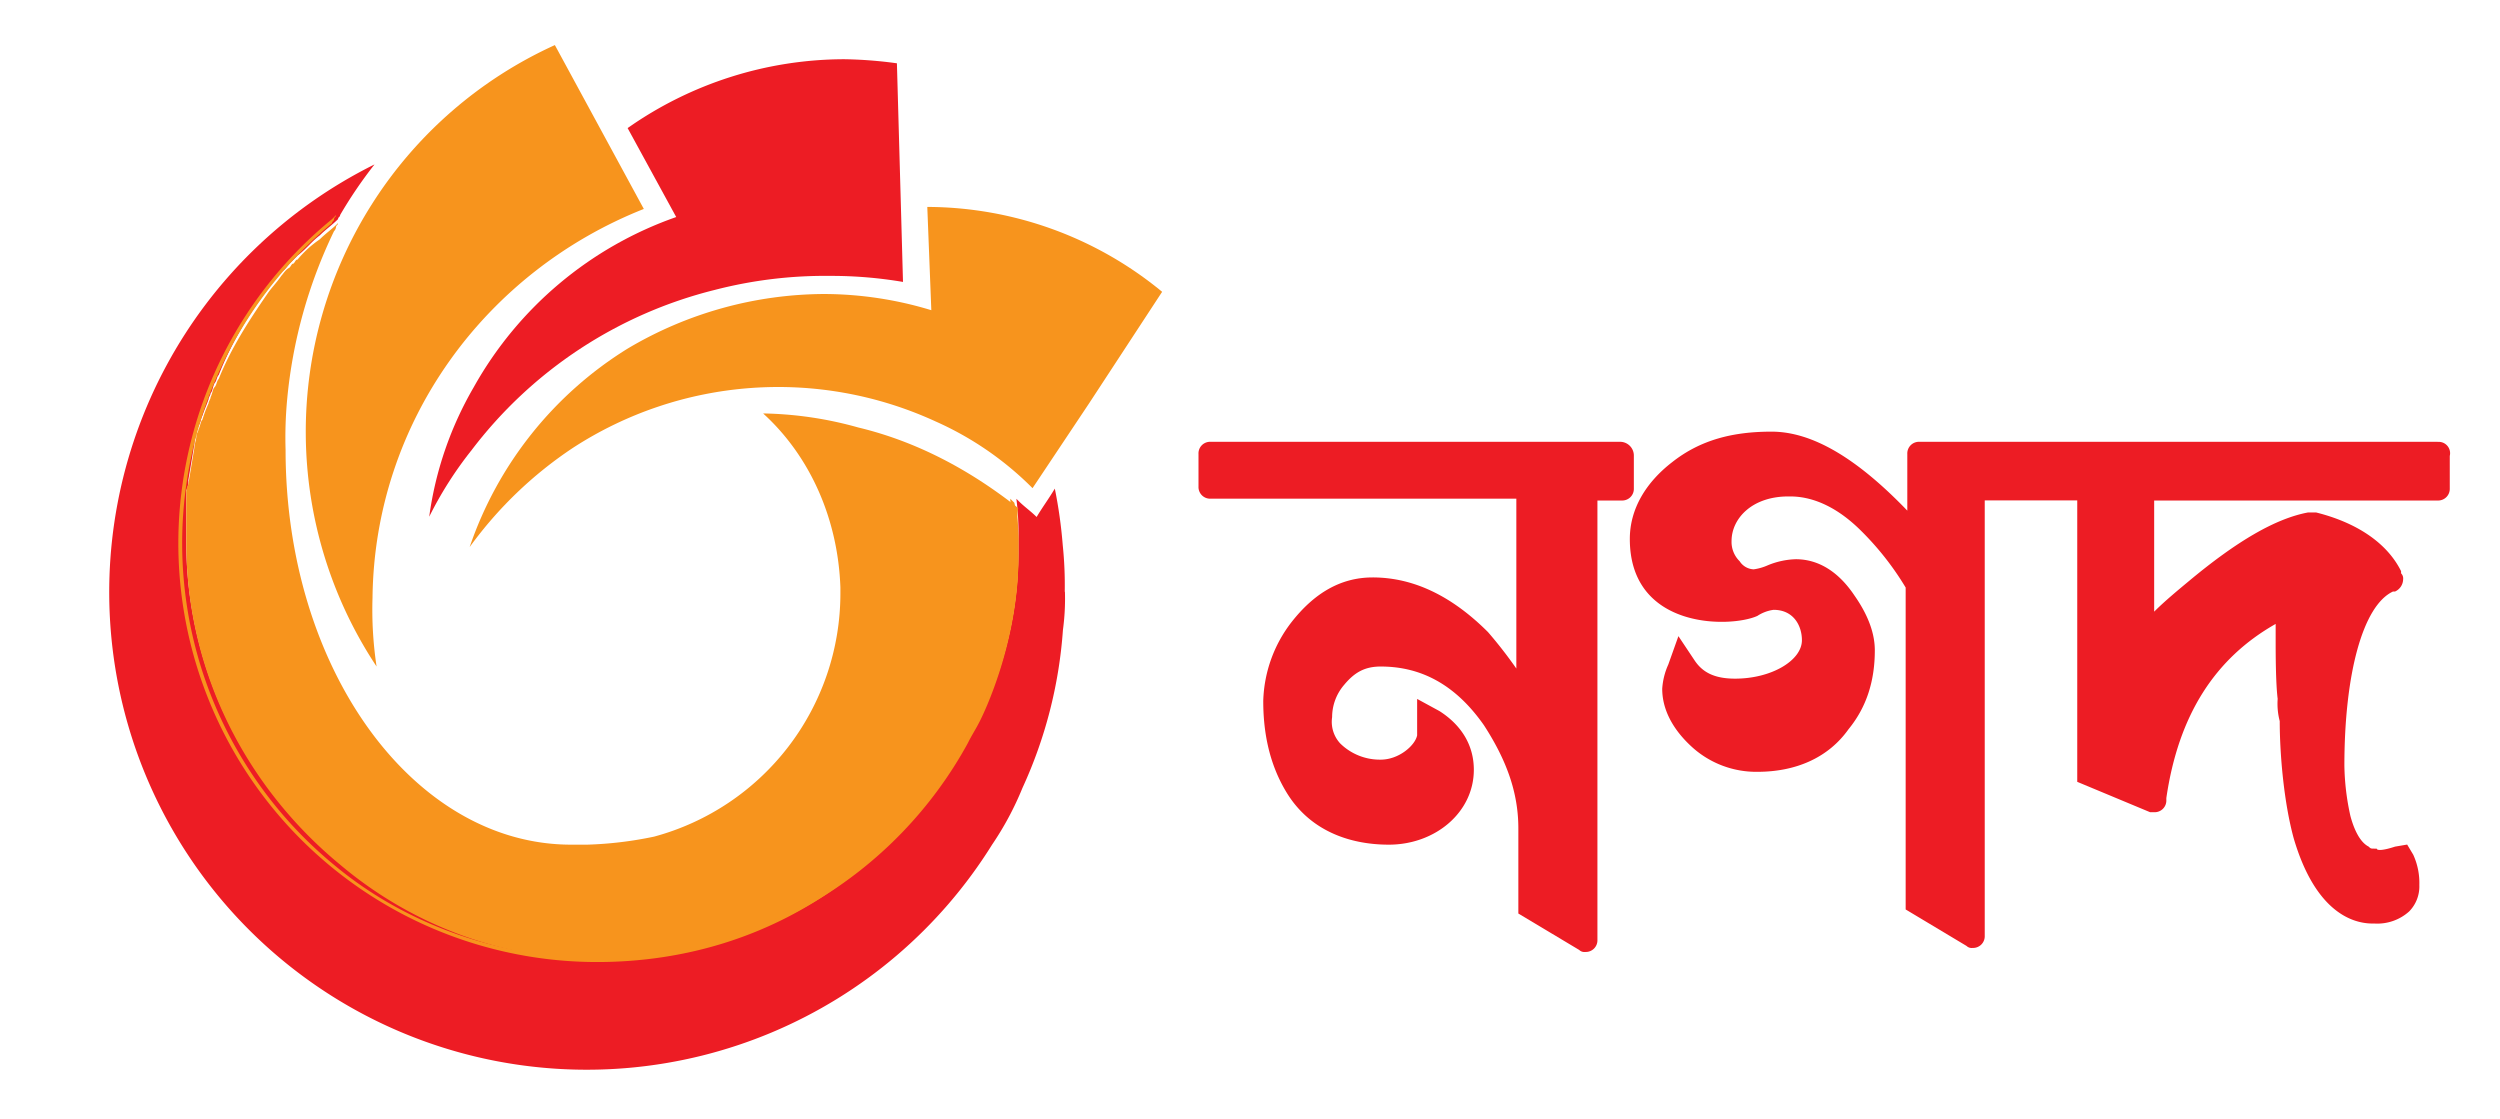 <svg xmlns="http://www.w3.org/2000/svg" id="Layer_1" data-name="Layer 1" viewBox="0 0 534 239"><defs><style>.cls-1{fill:#ed1c24;}.cls-2{fill:#f7941d;}</style></defs><g id="g1406"><g id="g1390"><path id="path1386" class="cls-1" d="M346,94.37H258.61A2.48,2.48,0,0,0,256,97v6.92a2.49,2.49,0,0,0,2.59,2.6h65.3V142.8a95.41,95.41,0,0,0-6.05-7.78q-11.69-11.69-24.65-11.68c-6.92,0-12.54,3.46-17.3,9.52a28.76,28.76,0,0,0-6.06,16.86c0,5.62.87,13,5.19,19.89,5.19,8.22,13.84,10.81,21.63,10.81,9.94,0,18.16-6.91,18.16-16,0-5.19-2.6-9.51-7.35-12.54l-4.76-2.59v7.78c-.43,2.16-3.89,5.19-7.78,5.19a12.08,12.08,0,0,1-8.65-3.46,6.81,6.81,0,0,1-1.73-5.62,10.6,10.6,0,0,1,2.59-6.92c2.16-2.59,4.33-3.89,7.79-3.89,8.65,0,16,3.89,22.05,12.54,4.76,7.35,7.35,14.27,7.35,22.06v18.16l13,7.78a1.58,1.58,0,0,0,1.29.43,2.49,2.49,0,0,0,2.6-2.59h0V106.91h5.19a2.49,2.49,0,0,0,2.59-2.6V97.39A2.94,2.94,0,0,0,346,94.37Z"></path><path id="path1388" class="cls-1" d="M520.68,94.37H410a2.49,2.49,0,0,0-2.6,2.59h0v12.11c-10.81-11.24-20.32-16.87-29-16.87-8.22,0-15.14,1.73-21.19,6.49-5.62,4.33-9.08,10-9.08,16.43,0,19.46,21.62,19,27.24,16.44a8.36,8.36,0,0,1,3.46-1.3c4.33,0,6.06,3.46,6.06,6.49,0,4.32-6.49,8.21-14.27,8.21-4.33,0-6.92-1.29-8.65-3.89l-3.46-5.19-2.16,6.06a14.85,14.85,0,0,0-1.3,5.19c0,4.32,2.16,8.65,6.48,12.54a20.41,20.41,0,0,0,13.84,5.19c8.22,0,15.14-3,19.46-9.08,3.9-4.76,5.63-10.38,5.63-16.87,0-3.46-1.3-7.35-4.33-11.68-3.46-5.19-7.78-7.78-12.54-7.78a16.84,16.84,0,0,0-6,1.3,11.14,11.14,0,0,1-3,.86,3.74,3.74,0,0,1-3-1.73,5.77,5.77,0,0,1-1.73-4.32c0-4.76,4.33-9.52,12.11-9.52h.43c5.19,0,10.38,2.6,15.14,7.35a61.86,61.86,0,0,1,9.51,12.11v68.76l13,7.79a1.58,1.58,0,0,0,1.29.43,2.5,2.5,0,0,0,2.6-2.59h0v-93H443.7V167l15.57,6.49h.86a2.5,2.5,0,0,0,2.6-2.6v-.43c2.59-17.73,10.38-29.84,23.35-37.19v3.46c0,2.59,0,9.08.43,12.54a14.58,14.58,0,0,0,.44,4.76h0c0,6.91.86,17.29,3,25.08,4.33,14.7,11.68,18.16,16.87,18.16h.43a10.16,10.16,0,0,0,7.35-2.59,7.62,7.62,0,0,0,2.17-5.63,14.49,14.49,0,0,0-1.3-6.48l-1.3-2.17-2.59.44c-2.6.86-3.9.86-3.9.43h-.43c-.86,0-.86,0-1.3-.43-.86-.44-2.59-1.73-3.89-6.49a52.6,52.6,0,0,1-1.3-10.81c0-19.46,3.9-34.16,10.38-37.19h.44a2.93,2.93,0,0,0,1.73-2.6,1.56,1.56,0,0,0-.44-1.29V122c-3-6.05-9.51-10.38-18.16-12.54H493c-6.92,1.3-15.14,6.06-25.51,14.71-2.6,2.16-5.19,4.32-7.36,6.48V106.91h60.55a2.49,2.49,0,0,0,2.59-2.6V97.39a2.43,2.43,0,0,0-2.59-3Z"></path></g><path id="path1392" class="cls-1" d="M227.47,126.37a49.81,49.81,0,0,1-.43,8.21,96.88,96.88,0,0,1-8.65,33.74,65.52,65.52,0,0,1-6.48,12.1A102,102,0,1,1,80,35.12a94.16,94.16,0,0,0-7.35,10.81c0,.43-.44.43-.44.87h0c-1.29,1.29-2.59,2.16-3.89,3.46-1.73,1.29-3,3-4.76,4.32l-.86.87-.87.86c-.43.43-.86,1.3-1.73,1.73-.86,1.3-2.16,2.6-3,3.89A75.51,75.51,0,0,0,46.71,80.1c-.43.43-.43,1.29-.87,1.73-.43.86-.43,1.73-.86,2.16,0,.43-.43.86-.43,1.3-.44,1.29-.87,2.16-1.3,3.45-.43.87-.43,1.73-.87,2.17,0,.43-.43.86-.43,1.29,0,.87-.43,1.73-.43,2.6l-1.3,7.78a3.94,3.94,0,0,1-.43,2.17v3.89h0v6.48a87.17,87.17,0,0,0,32.87,68.76c15.56,12.55,35,20.33,56.21,20.33a86.59,86.59,0,0,0,51.9-16.87,89.27,89.27,0,0,0,25.95-29.4c.86-1.73,1.73-3,2.59-4.76h0a80.23,80.23,0,0,0,8.22-35v-3a58.16,58.16,0,0,0-.43-8.64l.43.43c1.29,1.3,2.59,2.16,3.89,3.46,1.3-2.16,2.59-3.89,3.89-6.06A100.82,100.82,0,0,1,227,116.42a84,84,0,0,1,.43,10Z"></path><path id="path1394" class="cls-2" d="M137.52,44.63l-19-35A90.7,90.7,0,0,0,80.44,142.37a81,81,0,0,1-.87-14.7C80,90,103.79,58,137.52,44.63Z"></path><path id="path1396" class="cls-1" d="M152.66,61.93a94,94,0,0,1,24.65-3,91.3,91.3,0,0,1,15.57,1.29l-.43-15.57-.87-31.13a91.74,91.74,0,0,0-11.24-.87,80.67,80.67,0,0,0-46.28,14.71l10.38,19A79.69,79.69,0,0,0,101.2,82.69a75.19,75.19,0,0,0-9.52,27.68,80.21,80.21,0,0,1,9.09-14.27A93.55,93.55,0,0,1,152.66,61.93Z"></path><path id="path1398" class="cls-2" d="M198.07,44.2l.86,22.06A79.11,79.11,0,0,0,176,62.8a82.76,82.76,0,0,0-41.95,11.67,80.3,80.3,0,0,0-33.73,42.38,86,86,0,0,1,22.06-21.19A80.47,80.47,0,0,1,199.8,90a68.46,68.46,0,0,1,20.75,14.27l12.11-18.16,15.57-23.78A79.15,79.15,0,0,0,198.07,44.2Z"></path><path id="path1400" class="cls-2" d="M217.53,116v3c0,18.16-7.35,33.3-8.22,35h0c-.86,1.73-1.73,3-2.59,4.75a89,89,0,0,1-77.85,46.27,86.17,86.17,0,0,1-56.21-20.32C52.76,168.32,39.79,143.67,39.79,116V109.5h0v-3.89a3.91,3.91,0,0,1,.43-2.16l1.3-7.79c0-.86.43-1.73.43-2.59,0-.43.43-.87.43-1.3.44-.86.44-1.73.87-2.16a27.59,27.59,0,0,1,1.3-3.46c0-.43.43-.86.43-1.3.43-.86.43-1.73.86-2.16s.44-1.3.87-1.73C49.3,74.47,53.2,68.42,57.09,62.8c.86-1.3,2.16-2.6,3-3.89.44-.44.87-1.3,1.73-1.73.44-.44.44-.87.87-.87.43-.43.43-.86.86-.86a22.84,22.84,0,0,1,4.76-4.33c1.3-1.3,2.6-2.16,3.89-3.46h0c0,.43-.43.43-.43.87a1.5,1.5,0,0,1-.43.86,104.86,104.86,0,0,0-10,35.9A87.18,87.18,0,0,0,61,96.1c0,46.7,27.24,84.32,61,84.32h3.45a80.92,80.92,0,0,0,14.28-1.72,53.84,53.84,0,0,0,39.78-51.9v-1.3C179,110.8,173,97.39,163,88.31a79.55,79.55,0,0,1,20.32,3c12.54,3,23.79,9.08,33.74,16.87l.43.43C217.1,110.37,217.53,113.39,217.53,116Z"></path><g id="g1404"><path id="path1402" class="cls-2" d="M217.53,116v3c0,19-8.65,35.46-8.65,35.46-.87,1.73-1.73,3-2.6,4.75a90.26,90.26,0,0,1-26.38,29.41c-15.13,11.25-33.29,16.87-52.32,16.87A89.44,89.44,0,0,1,70.93,46.8l.86-.87c0,.43-.43.43-.43.87s-.43.43-.43.86a89,89,0,0,0,.43,137.09c15.57,13,35.89,19.89,56.22,19.89a86.59,86.59,0,0,0,51.89-16.86,89.3,89.3,0,0,0,25.95-29.41,23.32,23.32,0,0,0,2.16-4.76s8.65-16,8.65-35v-3a58.3,58.3,0,0,0-.43-8.65v-.43l.43.43.43.43A32.25,32.25,0,0,1,217.53,116Z"></path></g></g></svg>